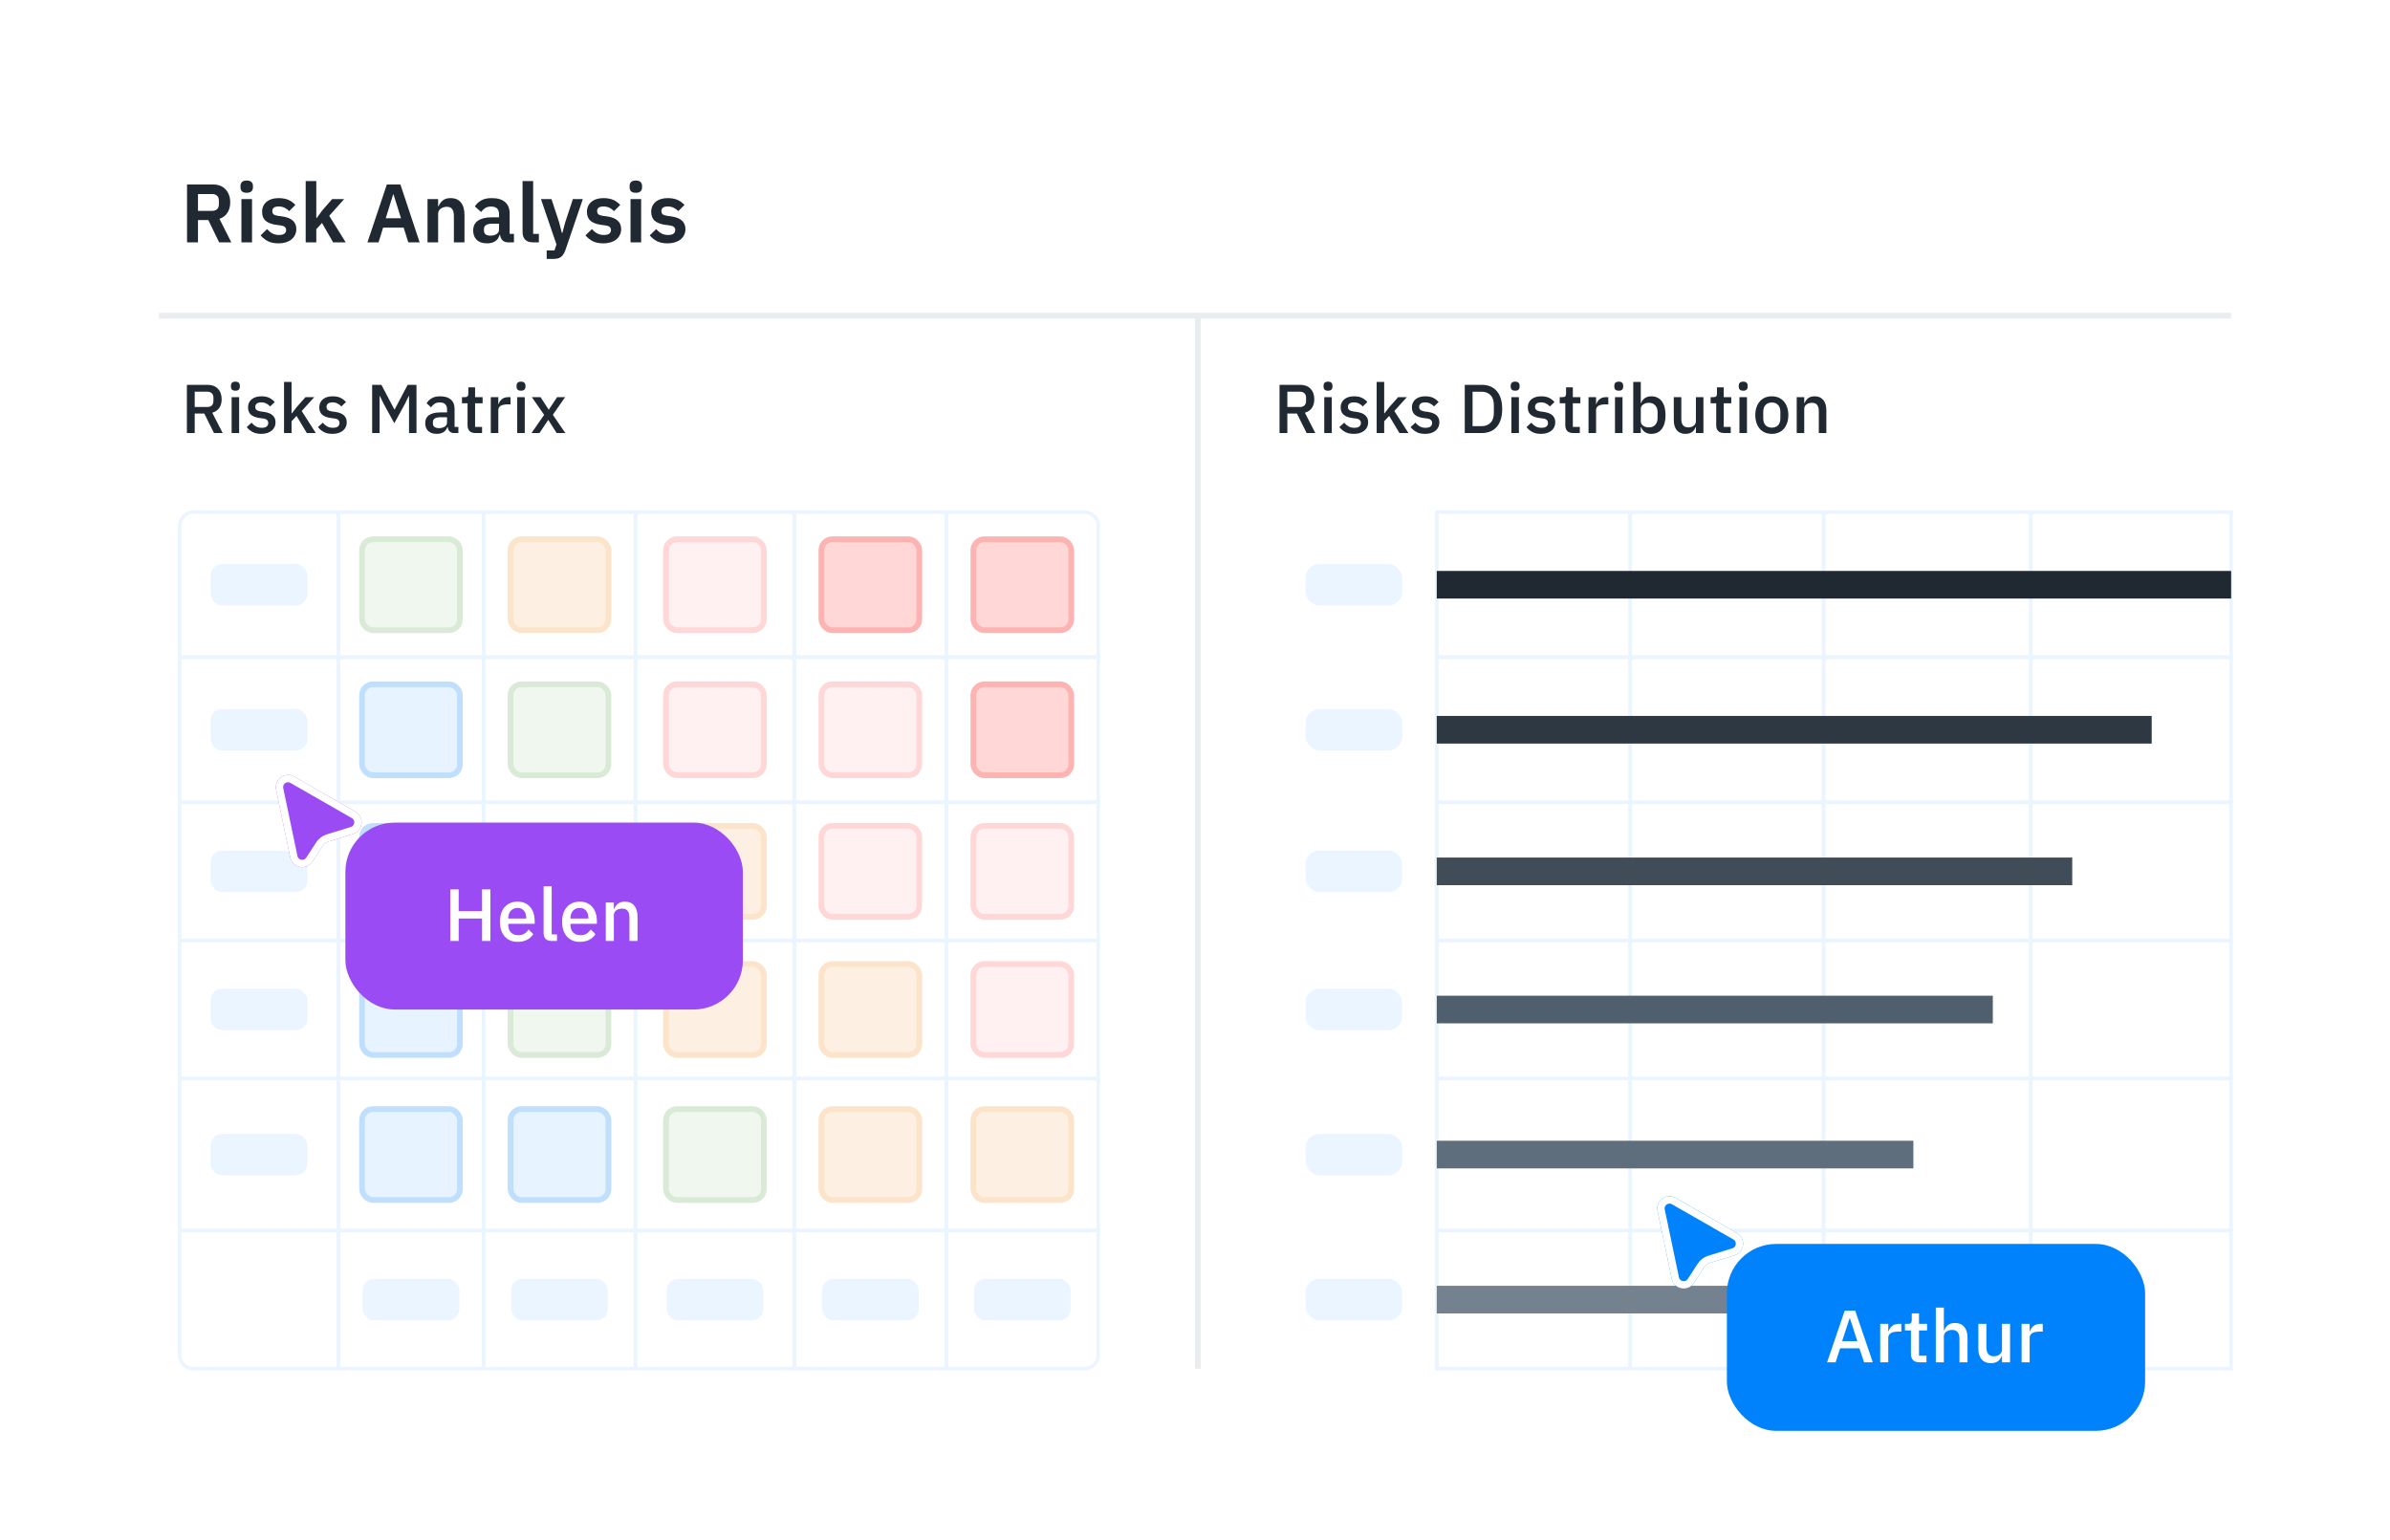 <svg width="346" height="223" viewBox="0 0 346 223" fill="none" xmlns="http://www.w3.org/2000/svg">
<g clip-path="url(#clip0_2937_176367)">
<rect x="0.5" y="0.175" width="345" height="221.964" rx="6.651" fill="white"/>
<path d="M28.662 35.089H27.078V26.713H30.858C31.242 26.713 31.586 26.773 31.89 26.893C32.194 27.013 32.45 27.189 32.658 27.421C32.874 27.645 33.038 27.917 33.15 28.237C33.27 28.557 33.33 28.913 33.33 29.305C33.33 29.881 33.198 30.377 32.934 30.793C32.678 31.209 32.29 31.505 31.77 31.681L33.486 35.089H31.722L30.162 31.861H28.662V35.089ZM30.702 30.529C31.006 30.529 31.246 30.449 31.422 30.289C31.598 30.121 31.686 29.885 31.686 29.581V29.029C31.686 28.725 31.598 28.493 31.422 28.333C31.246 28.173 31.006 28.093 30.702 28.093H28.662V30.529H30.702ZM35.718 27.913C35.398 27.913 35.166 27.841 35.023 27.697C34.886 27.553 34.819 27.369 34.819 27.145V26.905C34.819 26.681 34.886 26.497 35.023 26.353C35.166 26.209 35.398 26.137 35.718 26.137C36.031 26.137 36.258 26.209 36.403 26.353C36.547 26.497 36.618 26.681 36.618 26.905V27.145C36.618 27.369 36.547 27.553 36.403 27.697C36.258 27.841 36.031 27.913 35.718 27.913ZM34.95 28.825H36.486V35.089H34.95V28.825ZM40.319 35.233C39.719 35.233 39.215 35.133 38.807 34.933C38.399 34.725 38.039 34.441 37.727 34.081L38.663 33.169C38.895 33.433 39.147 33.641 39.419 33.793C39.699 33.945 40.019 34.021 40.379 34.021C40.747 34.021 41.011 33.957 41.171 33.829C41.339 33.701 41.423 33.525 41.423 33.301C41.423 33.117 41.363 32.973 41.243 32.869C41.131 32.757 40.935 32.681 40.655 32.641L40.031 32.557C39.351 32.469 38.831 32.277 38.471 31.981C38.119 31.677 37.943 31.237 37.943 30.661C37.943 30.357 37.999 30.085 38.111 29.845C38.223 29.597 38.383 29.389 38.591 29.221C38.799 29.045 39.047 28.913 39.335 28.825C39.631 28.729 39.959 28.681 40.319 28.681C40.623 28.681 40.891 28.705 41.123 28.753C41.363 28.793 41.579 28.857 41.771 28.945C41.963 29.025 42.139 29.129 42.299 29.257C42.459 29.377 42.615 29.513 42.767 29.665L41.867 30.565C41.683 30.373 41.463 30.213 41.207 30.085C40.951 29.957 40.671 29.893 40.367 29.893C40.031 29.893 39.787 29.953 39.635 30.073C39.491 30.193 39.419 30.349 39.419 30.541C39.419 30.749 39.479 30.909 39.599 31.021C39.727 31.125 39.939 31.201 40.235 31.249L40.871 31.333C42.223 31.525 42.899 32.141 42.899 33.181C42.899 33.485 42.835 33.765 42.707 34.021C42.587 34.269 42.415 34.485 42.191 34.669C41.967 34.845 41.695 34.985 41.375 35.089C41.063 35.185 40.711 35.233 40.319 35.233ZM44.255 26.209H45.791V31.561H45.851L46.679 30.433L48.083 28.825H49.823L47.663 31.249L50.051 35.089H48.227L46.619 32.281L45.791 33.181V35.089H44.255V26.209ZM59.109 35.089L58.437 32.953H55.461L54.801 35.089H53.193L56.001 26.713H57.969L60.753 35.089H59.109ZM56.973 28.153H56.913L55.845 31.597H58.053L56.973 28.153ZM61.892 35.089V28.825H63.428V29.869H63.488C63.616 29.533 63.816 29.253 64.088 29.029C64.368 28.797 64.752 28.681 65.24 28.681C65.888 28.681 66.384 28.893 66.728 29.317C67.072 29.741 67.244 30.345 67.244 31.129V35.089H65.708V31.285C65.708 30.837 65.628 30.501 65.468 30.277C65.308 30.053 65.044 29.941 64.676 29.941C64.516 29.941 64.36 29.965 64.208 30.013C64.064 30.053 63.932 30.117 63.812 30.205C63.7 30.285 63.608 30.389 63.536 30.517C63.464 30.637 63.428 30.781 63.428 30.949V35.089H61.892ZM73.555 35.089C73.219 35.089 72.951 34.993 72.751 34.801C72.559 34.601 72.439 34.337 72.391 34.009H72.319C72.215 34.417 72.003 34.725 71.683 34.933C71.363 35.133 70.967 35.233 70.495 35.233C69.855 35.233 69.363 35.065 69.019 34.729C68.675 34.393 68.503 33.945 68.503 33.385C68.503 32.737 68.735 32.257 69.199 31.945C69.663 31.625 70.323 31.465 71.179 31.465H72.247V31.009C72.247 30.657 72.155 30.385 71.971 30.193C71.787 30.001 71.491 29.905 71.083 29.905C70.723 29.905 70.431 29.985 70.207 30.145C69.991 30.297 69.807 30.481 69.655 30.697L68.743 29.881C68.975 29.521 69.283 29.233 69.667 29.017C70.051 28.793 70.559 28.681 71.191 28.681C72.039 28.681 72.683 28.873 73.123 29.257C73.563 29.641 73.783 30.193 73.783 30.913V33.865H74.407V35.089H73.555ZM71.011 34.117C71.355 34.117 71.647 34.041 71.887 33.889C72.127 33.737 72.247 33.513 72.247 33.217V32.389H71.263C70.463 32.389 70.063 32.645 70.063 33.157V33.361C70.063 33.617 70.143 33.809 70.303 33.937C70.471 34.057 70.707 34.117 71.011 34.117ZM77.186 35.089C76.658 35.089 76.27 34.957 76.022 34.693C75.774 34.429 75.65 34.057 75.65 33.577V26.209H77.186V33.865H78.014V35.089H77.186ZM82.935 28.825H84.375L81.855 36.205C81.775 36.429 81.683 36.621 81.579 36.781C81.483 36.949 81.367 37.085 81.231 37.189C81.095 37.293 80.931 37.369 80.739 37.417C80.547 37.465 80.323 37.489 80.067 37.489H79.143V36.265H80.271L80.559 35.389L78.315 28.825H79.839L80.931 32.137L81.339 33.721H81.411L81.843 32.137L82.935 28.825ZM87.346 35.233C86.746 35.233 86.242 35.133 85.834 34.933C85.426 34.725 85.066 34.441 84.754 34.081L85.69 33.169C85.922 33.433 86.174 33.641 86.446 33.793C86.726 33.945 87.046 34.021 87.406 34.021C87.774 34.021 88.038 33.957 88.198 33.829C88.366 33.701 88.45 33.525 88.45 33.301C88.45 33.117 88.39 32.973 88.27 32.869C88.158 32.757 87.962 32.681 87.682 32.641L87.058 32.557C86.378 32.469 85.858 32.277 85.498 31.981C85.146 31.677 84.97 31.237 84.97 30.661C84.97 30.357 85.026 30.085 85.138 29.845C85.25 29.597 85.41 29.389 85.618 29.221C85.826 29.045 86.074 28.913 86.362 28.825C86.658 28.729 86.986 28.681 87.346 28.681C87.65 28.681 87.918 28.705 88.15 28.753C88.39 28.793 88.606 28.857 88.798 28.945C88.99 29.025 89.166 29.129 89.326 29.257C89.486 29.377 89.642 29.513 89.794 29.665L88.894 30.565C88.71 30.373 88.49 30.213 88.234 30.085C87.978 29.957 87.698 29.893 87.394 29.893C87.058 29.893 86.814 29.953 86.662 30.073C86.518 30.193 86.446 30.349 86.446 30.541C86.446 30.749 86.506 30.909 86.626 31.021C86.754 31.125 86.966 31.201 87.262 31.249L87.898 31.333C89.25 31.525 89.926 32.141 89.926 33.181C89.926 33.485 89.862 33.765 89.734 34.021C89.614 34.269 89.442 34.485 89.218 34.669C88.994 34.845 88.722 34.985 88.402 35.089C88.09 35.185 87.738 35.233 87.346 35.233ZM92.05 27.913C91.731 27.913 91.499 27.841 91.355 27.697C91.219 27.553 91.15 27.369 91.15 27.145V26.905C91.15 26.681 91.219 26.497 91.355 26.353C91.499 26.209 91.731 26.137 92.05 26.137C92.362 26.137 92.591 26.209 92.734 26.353C92.879 26.497 92.951 26.681 92.951 26.905V27.145C92.951 27.369 92.879 27.553 92.734 27.697C92.591 27.841 92.362 27.913 92.05 27.913ZM91.282 28.825H92.819V35.089H91.282V28.825ZM96.651 35.233C96.051 35.233 95.547 35.133 95.139 34.933C94.731 34.725 94.371 34.441 94.059 34.081L94.995 33.169C95.227 33.433 95.479 33.641 95.751 33.793C96.031 33.945 96.351 34.021 96.711 34.021C97.079 34.021 97.343 33.957 97.503 33.829C97.671 33.701 97.755 33.525 97.755 33.301C97.755 33.117 97.695 32.973 97.575 32.869C97.463 32.757 97.267 32.681 96.987 32.641L96.363 32.557C95.683 32.469 95.163 32.277 94.803 31.981C94.451 31.677 94.275 31.237 94.275 30.661C94.275 30.357 94.331 30.085 94.443 29.845C94.555 29.597 94.715 29.389 94.923 29.221C95.131 29.045 95.379 28.913 95.667 28.825C95.963 28.729 96.291 28.681 96.651 28.681C96.955 28.681 97.223 28.705 97.455 28.753C97.695 28.793 97.911 28.857 98.103 28.945C98.295 29.025 98.471 29.129 98.631 29.257C98.791 29.377 98.947 29.513 99.099 29.665L98.199 30.565C98.015 30.373 97.795 30.213 97.539 30.085C97.283 29.957 97.003 29.893 96.699 29.893C96.363 29.893 96.119 29.953 95.967 30.073C95.823 30.193 95.751 30.349 95.751 30.541C95.751 30.749 95.811 30.909 95.931 31.021C96.059 31.125 96.271 31.201 96.567 31.249L97.203 31.333C98.555 31.525 99.231 32.141 99.231 33.181C99.231 33.485 99.167 33.765 99.039 34.021C98.919 34.269 98.747 34.485 98.523 34.669C98.299 34.845 98.027 34.985 97.707 35.089C97.395 35.185 97.043 35.233 96.651 35.233Z" fill="#202932"/>
<path d="M28.188 62.696H27.058V55.716H30.068C30.695 55.716 31.188 55.906 31.548 56.286C31.908 56.66 32.088 57.169 32.088 57.816C32.088 58.316 31.972 58.733 31.738 59.066C31.512 59.393 31.175 59.623 30.728 59.756L32.238 62.696H30.978L29.578 59.876H28.188V62.696ZM29.988 58.926C30.275 58.926 30.498 58.853 30.658 58.706C30.818 58.553 30.898 58.336 30.898 58.056V57.576C30.898 57.296 30.818 57.083 30.658 56.936C30.498 56.783 30.275 56.706 29.988 56.706H28.188V58.926H29.988ZM34.081 56.566C33.854 56.566 33.688 56.513 33.581 56.406C33.481 56.3 33.431 56.163 33.431 55.996V55.826C33.431 55.66 33.481 55.523 33.581 55.416C33.688 55.309 33.854 55.256 34.081 55.256C34.308 55.256 34.471 55.309 34.571 55.416C34.671 55.523 34.721 55.66 34.721 55.826V55.996C34.721 56.163 34.671 56.3 34.571 56.406C34.471 56.513 34.308 56.566 34.081 56.566ZM33.531 57.496H34.621V62.696H33.531V57.496ZM37.828 62.816C37.334 62.816 36.921 62.73 36.587 62.556C36.254 62.383 35.964 62.143 35.718 61.836L36.417 61.196C36.611 61.429 36.824 61.613 37.057 61.746C37.297 61.873 37.574 61.936 37.888 61.936C38.208 61.936 38.444 61.876 38.597 61.756C38.758 61.63 38.837 61.456 38.837 61.236C38.837 61.069 38.781 60.929 38.667 60.816C38.561 60.696 38.371 60.62 38.097 60.586L37.617 60.526C37.084 60.459 36.664 60.306 36.358 60.066C36.057 59.819 35.907 59.456 35.907 58.976C35.907 58.723 35.954 58.499 36.047 58.306C36.141 58.106 36.271 57.94 36.438 57.806C36.611 57.666 36.814 57.559 37.047 57.486C37.288 57.413 37.551 57.376 37.837 57.376C38.304 57.376 38.684 57.45 38.977 57.596C39.278 57.743 39.544 57.946 39.778 58.206L39.108 58.846C38.974 58.686 38.797 58.55 38.578 58.436C38.364 58.316 38.117 58.256 37.837 58.256C37.538 58.256 37.314 58.316 37.167 58.436C37.028 58.556 36.958 58.713 36.958 58.906C36.958 59.106 37.021 59.256 37.148 59.356C37.274 59.456 37.477 59.529 37.758 59.576L38.237 59.636C38.811 59.723 39.227 59.893 39.487 60.146C39.754 60.393 39.888 60.726 39.888 61.146C39.888 61.4 39.837 61.63 39.737 61.836C39.644 62.036 39.508 62.209 39.328 62.356C39.148 62.503 38.931 62.616 38.678 62.696C38.424 62.776 38.141 62.816 37.828 62.816ZM41.119 55.296H42.209V59.836H42.259L42.979 58.906L44.229 57.496H45.499L43.679 59.506L45.719 62.696H44.419L42.929 60.216L42.209 60.996V62.696H41.119V55.296ZM48.14 62.816C47.647 62.816 47.233 62.73 46.9 62.556C46.567 62.383 46.277 62.143 46.03 61.836L46.73 61.196C46.923 61.429 47.137 61.613 47.37 61.746C47.61 61.873 47.887 61.936 48.2 61.936C48.52 61.936 48.757 61.876 48.91 61.756C49.07 61.63 49.15 61.456 49.15 61.236C49.15 61.069 49.093 60.929 48.98 60.816C48.873 60.696 48.683 60.62 48.41 60.586L47.93 60.526C47.397 60.459 46.977 60.306 46.67 60.066C46.37 59.819 46.22 59.456 46.22 58.976C46.22 58.723 46.267 58.499 46.36 58.306C46.453 58.106 46.583 57.94 46.75 57.806C46.923 57.666 47.127 57.559 47.36 57.486C47.6 57.413 47.863 57.376 48.15 57.376C48.617 57.376 48.997 57.45 49.29 57.596C49.59 57.743 49.857 57.946 50.09 58.206L49.42 58.846C49.287 58.686 49.11 58.55 48.89 58.436C48.677 58.316 48.43 58.256 48.15 58.256C47.85 58.256 47.627 58.316 47.48 58.436C47.34 58.556 47.27 58.713 47.27 58.906C47.27 59.106 47.333 59.256 47.46 59.356C47.587 59.456 47.79 59.529 48.07 59.576L48.55 59.636C49.123 59.723 49.54 59.893 49.8 60.146C50.067 60.393 50.2 60.726 50.2 61.146C50.2 61.4 50.15 61.63 50.05 61.836C49.957 62.036 49.82 62.209 49.64 62.356C49.46 62.503 49.243 62.616 48.99 62.696C48.737 62.776 48.453 62.816 48.14 62.816ZM59.215 57.356H59.165L58.615 58.486L57.085 61.276L55.555 58.486L55.005 57.356H54.955V62.696H53.875V55.716H55.215L57.085 59.266H57.145L59.015 55.716H60.295V62.696H59.215V57.356ZM65.749 62.696C65.463 62.696 65.243 62.616 65.089 62.456C64.936 62.289 64.843 62.08 64.809 61.826H64.759C64.659 62.153 64.476 62.4 64.209 62.566C63.943 62.733 63.619 62.816 63.239 62.816C62.699 62.816 62.282 62.676 61.989 62.396C61.703 62.116 61.559 61.739 61.559 61.266C61.559 60.746 61.746 60.356 62.119 60.096C62.499 59.836 63.053 59.706 63.779 59.706H64.719V59.266C64.719 58.946 64.632 58.7 64.459 58.526C64.286 58.353 64.016 58.266 63.649 58.266C63.343 58.266 63.093 58.333 62.899 58.466C62.706 58.599 62.542 58.77 62.409 58.976L61.759 58.386C61.932 58.093 62.176 57.853 62.489 57.666C62.803 57.473 63.212 57.376 63.719 57.376C64.392 57.376 64.909 57.533 65.269 57.846C65.629 58.16 65.809 58.609 65.809 59.196V61.806H66.359V62.696H65.749ZM63.549 61.986C63.889 61.986 64.169 61.913 64.389 61.766C64.609 61.613 64.719 61.41 64.719 61.156V60.406H63.799C63.046 60.406 62.669 60.639 62.669 61.106V61.286C62.669 61.52 62.746 61.696 62.899 61.816C63.059 61.929 63.276 61.986 63.549 61.986ZM68.838 62.696C68.458 62.696 68.171 62.599 67.978 62.406C67.785 62.206 67.688 61.926 67.688 61.566V58.386H66.878V57.496H67.318C67.498 57.496 67.621 57.456 67.688 57.376C67.761 57.296 67.798 57.166 67.798 56.986V56.076H68.778V57.496H69.868V58.386H68.778V61.806H69.788V62.696H68.838ZM71.05 62.696V57.496H72.141V58.496H72.191C72.264 58.23 72.417 57.996 72.65 57.796C72.884 57.596 73.207 57.496 73.621 57.496H73.91V58.546H73.481C73.047 58.546 72.714 58.616 72.481 58.756C72.254 58.896 72.141 59.103 72.141 59.376V62.696H71.05ZM75.429 56.566C75.202 56.566 75.035 56.513 74.929 56.406C74.829 56.3 74.779 56.163 74.779 55.996V55.826C74.779 55.66 74.829 55.523 74.929 55.416C75.035 55.309 75.202 55.256 75.429 55.256C75.655 55.256 75.819 55.309 75.919 55.416C76.019 55.523 76.069 55.66 76.069 55.826V55.996C76.069 56.163 76.019 56.3 75.919 56.406C75.819 56.513 75.655 56.566 75.429 56.566ZM74.879 57.496H75.969V62.696H74.879V57.496ZM76.945 62.696L78.775 60.066L76.995 57.496H78.255L79.425 59.306H79.455L80.655 57.496H81.815L80.035 60.056L81.845 62.696H80.585L79.385 60.806H79.355L78.105 62.696H76.945Z" fill="#202932"/>
<path d="M186.368 62.696H185.238V55.716H188.248C188.875 55.716 189.368 55.906 189.728 56.286C190.088 56.66 190.268 57.169 190.268 57.816C190.268 58.316 190.151 58.733 189.918 59.066C189.691 59.393 189.355 59.623 188.908 59.756L190.418 62.696H189.158L187.758 59.876H186.368V62.696ZM188.168 58.926C188.455 58.926 188.678 58.853 188.838 58.706C188.998 58.553 189.078 58.336 189.078 58.056V57.576C189.078 57.296 188.998 57.083 188.838 56.936C188.678 56.783 188.455 56.706 188.168 56.706H186.368V58.926H188.168ZM192.261 56.566C192.034 56.566 191.867 56.513 191.761 56.406C191.661 56.3 191.611 56.163 191.611 55.996V55.826C191.611 55.66 191.661 55.523 191.761 55.416C191.867 55.309 192.034 55.256 192.261 55.256C192.487 55.256 192.651 55.309 192.751 55.416C192.851 55.523 192.901 55.66 192.901 55.826V55.996C192.901 56.163 192.851 56.3 192.751 56.406C192.651 56.513 192.487 56.566 192.261 56.566ZM191.711 57.496H192.801V62.696H191.711V57.496ZM196.007 62.816C195.514 62.816 195.1 62.73 194.767 62.556C194.434 62.383 194.144 62.143 193.897 61.836L194.597 61.196C194.79 61.429 195.004 61.613 195.237 61.746C195.477 61.873 195.754 61.936 196.067 61.936C196.387 61.936 196.624 61.876 196.777 61.756C196.937 61.63 197.017 61.456 197.017 61.236C197.017 61.069 196.96 60.929 196.847 60.816C196.74 60.696 196.55 60.62 196.277 60.586L195.797 60.526C195.264 60.459 194.844 60.306 194.537 60.066C194.237 59.819 194.087 59.456 194.087 58.976C194.087 58.723 194.134 58.499 194.227 58.306C194.32 58.106 194.45 57.94 194.617 57.806C194.79 57.666 194.994 57.559 195.227 57.486C195.467 57.413 195.73 57.376 196.017 57.376C196.484 57.376 196.864 57.45 197.157 57.596C197.457 57.743 197.724 57.946 197.957 58.206L197.287 58.846C197.154 58.686 196.977 58.55 196.757 58.436C196.544 58.316 196.297 58.256 196.017 58.256C195.717 58.256 195.494 58.316 195.347 58.436C195.207 58.556 195.137 58.713 195.137 58.906C195.137 59.106 195.2 59.256 195.327 59.356C195.454 59.456 195.657 59.529 195.937 59.576L196.417 59.636C196.99 59.723 197.407 59.893 197.667 60.146C197.934 60.393 198.067 60.726 198.067 61.146C198.067 61.4 198.017 61.63 197.917 61.836C197.824 62.036 197.687 62.209 197.507 62.356C197.327 62.503 197.11 62.616 196.857 62.696C196.604 62.776 196.32 62.816 196.007 62.816ZM199.299 55.296H200.389V59.836H200.439L201.159 58.906L202.409 57.496H203.679L201.859 59.506L203.899 62.696H202.599L201.109 60.216L200.389 60.996V62.696H199.299V55.296ZM206.32 62.816C205.826 62.816 205.413 62.73 205.08 62.556C204.746 62.383 204.456 62.143 204.21 61.836L204.91 61.196C205.103 61.429 205.316 61.613 205.55 61.746C205.79 61.873 206.066 61.936 206.38 61.936C206.7 61.936 206.936 61.876 207.09 61.756C207.25 61.63 207.33 61.456 207.33 61.236C207.33 61.069 207.273 60.929 207.16 60.816C207.053 60.696 206.863 60.62 206.59 60.586L206.11 60.526C205.576 60.459 205.156 60.306 204.85 60.066C204.55 59.819 204.4 59.456 204.4 58.976C204.4 58.723 204.446 58.499 204.54 58.306C204.633 58.106 204.763 57.94 204.93 57.806C205.103 57.666 205.306 57.559 205.54 57.486C205.78 57.413 206.043 57.376 206.33 57.376C206.796 57.376 207.176 57.45 207.47 57.596C207.77 57.743 208.036 57.946 208.27 58.206L207.6 58.846C207.466 58.686 207.29 58.55 207.07 58.436C206.856 58.316 206.61 58.256 206.33 58.256C206.03 58.256 205.806 58.316 205.66 58.436C205.52 58.556 205.45 58.713 205.45 58.906C205.45 59.106 205.513 59.256 205.64 59.356C205.766 59.456 205.97 59.529 206.25 59.576L206.73 59.636C207.303 59.723 207.72 59.893 207.98 60.146C208.246 60.393 208.38 60.726 208.38 61.146C208.38 61.4 208.33 61.63 208.23 61.836C208.136 62.036 208 62.209 207.82 62.356C207.64 62.503 207.423 62.616 207.17 62.696C206.916 62.776 206.633 62.816 206.32 62.816ZM212.054 55.716H214.524C214.971 55.716 215.374 55.789 215.734 55.936C216.101 56.083 216.411 56.303 216.664 56.596C216.924 56.883 217.124 57.246 217.264 57.686C217.404 58.12 217.474 58.626 217.474 59.206C217.474 59.786 217.404 60.296 217.264 60.736C217.124 61.169 216.924 61.533 216.664 61.826C216.411 62.113 216.101 62.33 215.734 62.476C215.374 62.623 214.971 62.696 214.524 62.696H212.054V55.716ZM214.524 61.696C215.044 61.696 215.464 61.533 215.784 61.206C216.104 60.88 216.264 60.4 216.264 59.766V58.646C216.264 58.013 216.104 57.533 215.784 57.206C215.464 56.88 215.044 56.716 214.524 56.716H213.184V61.696H214.524ZM219.351 56.566C219.124 56.566 218.957 56.513 218.851 56.406C218.751 56.3 218.701 56.163 218.701 55.996V55.826C218.701 55.66 218.751 55.523 218.851 55.416C218.957 55.309 219.124 55.256 219.351 55.256C219.577 55.256 219.741 55.309 219.841 55.416C219.941 55.523 219.991 55.66 219.991 55.826V55.996C219.991 56.163 219.941 56.3 219.841 56.406C219.741 56.513 219.577 56.566 219.351 56.566ZM218.801 57.496H219.891V62.696H218.801V57.496ZM223.097 62.816C222.604 62.816 222.19 62.73 221.857 62.556C221.524 62.383 221.234 62.143 220.987 61.836L221.687 61.196C221.88 61.429 222.094 61.613 222.327 61.746C222.567 61.873 222.844 61.936 223.157 61.936C223.477 61.936 223.714 61.876 223.867 61.756C224.027 61.63 224.107 61.456 224.107 61.236C224.107 61.069 224.05 60.929 223.937 60.816C223.83 60.696 223.64 60.62 223.367 60.586L222.887 60.526C222.354 60.459 221.934 60.306 221.627 60.066C221.327 59.819 221.177 59.456 221.177 58.976C221.177 58.723 221.224 58.499 221.317 58.306C221.41 58.106 221.54 57.94 221.707 57.806C221.88 57.666 222.084 57.559 222.317 57.486C222.557 57.413 222.82 57.376 223.107 57.376C223.574 57.376 223.954 57.45 224.247 57.596C224.547 57.743 224.814 57.946 225.047 58.206L224.377 58.846C224.244 58.686 224.067 58.55 223.847 58.436C223.634 58.316 223.387 58.256 223.107 58.256C222.807 58.256 222.584 58.316 222.437 58.436C222.297 58.556 222.227 58.713 222.227 58.906C222.227 59.106 222.29 59.256 222.417 59.356C222.544 59.456 222.747 59.529 223.027 59.576L223.507 59.636C224.08 59.723 224.497 59.893 224.757 60.146C225.024 60.393 225.157 60.726 225.157 61.146C225.157 61.4 225.107 61.63 225.007 61.836C224.914 62.036 224.777 62.209 224.597 62.356C224.417 62.503 224.2 62.616 223.947 62.696C223.694 62.776 223.41 62.816 223.097 62.816ZM227.76 62.696C227.38 62.696 227.093 62.599 226.9 62.406C226.707 62.206 226.61 61.926 226.61 61.566V58.386H225.8V57.496H226.24C226.42 57.496 226.543 57.456 226.61 57.376C226.683 57.296 226.72 57.166 226.72 56.986V56.076H227.7V57.496H228.79V58.386H227.7V61.806H228.71V62.696H227.76ZM229.972 62.696V57.496H231.062V58.496H231.112C231.186 58.23 231.339 57.996 231.572 57.796C231.806 57.596 232.129 57.496 232.542 57.496H232.832V58.546H232.402C231.969 58.546 231.636 58.616 231.402 58.756C231.176 58.896 231.062 59.103 231.062 59.376V62.696H229.972ZM234.351 56.566C234.124 56.566 233.957 56.513 233.851 56.406C233.751 56.3 233.701 56.163 233.701 55.996V55.826C233.701 55.66 233.751 55.523 233.851 55.416C233.957 55.309 234.124 55.256 234.351 55.256C234.577 55.256 234.741 55.309 234.841 55.416C234.941 55.523 234.991 55.66 234.991 55.826V55.996C234.991 56.163 234.941 56.3 234.841 56.406C234.741 56.513 234.577 56.566 234.351 56.566ZM233.801 57.496H234.891V62.696H233.801V57.496ZM236.447 55.296H237.537V58.356H237.587C237.7 58.043 237.884 57.803 238.137 57.636C238.397 57.463 238.7 57.376 239.047 57.376C239.707 57.376 240.217 57.616 240.577 58.096C240.937 58.569 241.117 59.236 241.117 60.096C241.117 60.956 240.937 61.626 240.577 62.106C240.217 62.58 239.707 62.816 239.047 62.816C238.7 62.816 238.397 62.73 238.137 62.556C237.884 62.383 237.7 62.143 237.587 61.836H237.537V62.696H236.447V55.296ZM238.717 61.876C239.097 61.876 239.4 61.756 239.627 61.516C239.854 61.27 239.967 60.946 239.967 60.546V59.646C239.967 59.246 239.854 58.926 239.627 58.686C239.4 58.44 239.097 58.316 238.717 58.316C238.384 58.316 238.104 58.4 237.877 58.566C237.65 58.726 237.537 58.94 237.537 59.206V60.986C237.537 61.253 237.65 61.469 237.877 61.636C238.104 61.796 238.384 61.876 238.717 61.876ZM245.515 61.836H245.475C245.428 61.963 245.365 62.086 245.285 62.206C245.212 62.326 245.115 62.433 244.995 62.526C244.882 62.613 244.742 62.683 244.575 62.736C244.415 62.789 244.228 62.816 244.015 62.816C243.475 62.816 243.055 62.643 242.755 62.296C242.462 61.95 242.315 61.453 242.315 60.806V57.496H243.405V60.666C243.405 61.473 243.738 61.876 244.405 61.876C244.545 61.876 244.682 61.859 244.815 61.826C244.948 61.786 245.065 61.73 245.165 61.656C245.272 61.583 245.355 61.489 245.415 61.376C245.482 61.263 245.515 61.13 245.515 60.976V57.496H246.605V62.696H245.515V61.836ZM249.606 62.696C249.226 62.696 248.939 62.599 248.746 62.406C248.552 62.206 248.456 61.926 248.456 61.566V58.386H247.646V57.496H248.086C248.266 57.496 248.389 57.456 248.456 57.376C248.529 57.296 248.566 57.166 248.566 56.986V56.076H249.546V57.496H250.636V58.386H249.546V61.806H250.556V62.696H249.606ZM252.368 56.566C252.141 56.566 251.975 56.513 251.868 56.406C251.768 56.3 251.718 56.163 251.718 55.996V55.826C251.718 55.66 251.768 55.523 251.868 55.416C251.975 55.309 252.141 55.256 252.368 55.256C252.595 55.256 252.758 55.309 252.858 55.416C252.958 55.523 253.008 55.66 253.008 55.826V55.996C253.008 56.163 252.958 56.3 252.858 56.406C252.758 56.513 252.595 56.566 252.368 56.566ZM251.818 57.496H252.908V62.696H251.818V57.496ZM256.505 62.816C256.145 62.816 255.815 62.753 255.515 62.626C255.221 62.499 254.971 62.319 254.765 62.086C254.558 61.846 254.398 61.559 254.285 61.226C254.171 60.886 254.115 60.51 254.115 60.096C254.115 59.683 254.171 59.309 254.285 58.976C254.398 58.636 254.558 58.349 254.765 58.116C254.971 57.876 255.221 57.693 255.515 57.566C255.815 57.44 256.145 57.376 256.505 57.376C256.865 57.376 257.191 57.44 257.485 57.566C257.785 57.693 258.038 57.876 258.245 58.116C258.451 58.349 258.611 58.636 258.725 58.976C258.838 59.309 258.895 59.683 258.895 60.096C258.895 60.51 258.838 60.886 258.725 61.226C258.611 61.559 258.451 61.846 258.245 62.086C258.038 62.319 257.785 62.499 257.485 62.626C257.191 62.753 256.865 62.816 256.505 62.816ZM256.505 61.916C256.878 61.916 257.178 61.803 257.405 61.576C257.631 61.343 257.745 60.996 257.745 60.536V59.656C257.745 59.196 257.631 58.853 257.405 58.626C257.178 58.393 256.878 58.276 256.505 58.276C256.131 58.276 255.831 58.393 255.605 58.626C255.378 58.853 255.265 59.196 255.265 59.656V60.536C255.265 60.996 255.378 61.343 255.605 61.576C255.831 61.803 256.131 61.916 256.505 61.916ZM260.109 62.696V57.496H261.199V58.356H261.249C261.362 58.076 261.532 57.843 261.759 57.656C261.992 57.469 262.309 57.376 262.709 57.376C263.242 57.376 263.656 57.553 263.949 57.906C264.249 58.253 264.399 58.749 264.399 59.396V62.696H263.309V59.536C263.309 58.723 262.982 58.316 262.329 58.316C262.189 58.316 262.049 58.336 261.909 58.376C261.776 58.41 261.656 58.463 261.549 58.536C261.442 58.609 261.356 58.703 261.289 58.816C261.229 58.929 261.199 59.063 261.199 59.216V62.696H260.109Z" fill="#202932"/>
<path d="M323 45.696L23 45.696" stroke="#EAEDF0" stroke-width="0.831"/>
<path d="M26 76.157C26 75.052 26.895 74.157 28 74.157H49V95.157H26V76.157Z" stroke="#EBF5FF" stroke-width="0.5"/>
<rect x="30.5" y="81.657" width="14" height="6" rx="1.65" fill="#EBF5FF"/>
<path d="M184 74.157H208H184ZM208 95.157H184H208ZM184 95.157V74.157V95.157ZM208.25 74.157V95.157H207.75V74.157H208.25Z" fill="#EBF5FF"/>
<rect x="189" y="81.657" width="14" height="6" rx="2" fill="#EBF5FF"/>
<rect x="49" y="74.157" width="21" height="21" stroke="#EBF5FF" stroke-width="0.5"/>
<rect x="52.415" y="78.072" width="14.169" height="13.169" rx="1.585" fill="#F0F7EF" stroke="#D9EAD6" stroke-width="0.83"/>
<rect x="208" y="74.157" width="28" height="21" stroke="#EBF5FF" stroke-width="0.5"/>
<rect x="70" y="74.157" width="22" height="21" stroke="#EBF5FF" stroke-width="0.5"/>
<rect x="73.915" y="78.072" width="14.169" height="13.169" rx="1.585" fill="#FDF0E2" stroke="#FCE4CA" stroke-width="0.83"/>
<rect x="236" y="74.157" width="28" height="21" stroke="#EBF5FF" stroke-width="0.5"/>
<rect x="92" y="74.157" width="23" height="21" stroke="#EBF5FF" stroke-width="0.5"/>
<rect x="96.415" y="78.072" width="14.169" height="13.169" rx="1.585" fill="#FFF1F1" stroke="#FFD7D7" stroke-width="0.83"/>
<rect x="264" y="74.157" width="30" height="21" stroke="#EBF5FF" stroke-width="0.5"/>
<rect x="115" y="74.157" width="22" height="21" stroke="#EBF5FF" stroke-width="0.5"/>
<rect x="118.915" y="78.072" width="14.169" height="13.169" rx="1.585" fill="#FFD7D7" stroke="#FEB3B3" stroke-width="0.83"/>
<rect x="294" y="74.157" width="29" height="21" stroke="#EBF5FF" stroke-width="0.5"/>
<path d="M137 74.157H157C158.105 74.157 159 75.052 159 76.157V95.157H137V74.157Z" stroke="#EBF5FF" stroke-width="0.5"/>
<rect x="140.915" y="78.072" width="14.169" height="13.169" rx="1.585" fill="#FFD7D7" stroke="#FEB3B3" stroke-width="0.83"/>
<rect x="26" y="95.157" width="23" height="21" stroke="#EBF5FF" stroke-width="0.5"/>
<rect x="30.5" y="102.657" width="14" height="6" rx="1.65" fill="#EBF5FF"/>
<path d="M207.75 95.157V116.157H208.25V95.157H207.75Z" fill="#EBF5FF"/>
<rect x="189" y="102.657" width="14" height="6" rx="2" fill="#EBF5FF"/>
<rect x="49" y="95.157" width="21" height="21" stroke="#EBF5FF" stroke-width="0.5"/>
<rect x="52.415" y="99.072" width="14.169" height="13.169" rx="1.585" fill="#E7F3FE" stroke="#BFDFFD" stroke-width="0.83"/>
<rect x="208" y="95.157" width="28" height="21" stroke="#EBF5FF" stroke-width="0.5"/>
<rect x="70" y="95.157" width="22" height="21" stroke="#EBF5FF" stroke-width="0.5"/>
<rect x="73.915" y="99.072" width="14.169" height="13.169" rx="1.585" fill="#F0F7EF" stroke="#D9EAD6" stroke-width="0.83"/>
<rect x="236" y="95.157" width="28" height="21" stroke="#EBF5FF" stroke-width="0.5"/>
<rect x="92" y="95.157" width="23" height="21" stroke="#EBF5FF" stroke-width="0.5"/>
<rect x="96.415" y="99.072" width="14.169" height="13.169" rx="1.585" fill="#FFF1F1" stroke="#FFD7D7" stroke-width="0.83"/>
<rect x="264" y="95.157" width="30" height="21" stroke="#EBF5FF" stroke-width="0.5"/>
<rect x="115" y="95.157" width="22" height="21" stroke="#EBF5FF" stroke-width="0.5"/>
<rect x="118.915" y="99.072" width="14.169" height="13.169" rx="1.585" fill="#FFF1F1" stroke="#FFD7D7" stroke-width="0.83"/>
<rect x="294" y="95.157" width="29" height="21" stroke="#EBF5FF" stroke-width="0.5"/>
<rect x="137" y="95.157" width="22" height="21" stroke="#EBF5FF" stroke-width="0.5"/>
<rect x="140.915" y="99.072" width="14.169" height="13.169" rx="1.585" fill="#FFD7D7" stroke="#FEB3B3" stroke-width="0.83"/>
<rect x="26" y="116.157" width="23" height="20" stroke="#EBF5FF" stroke-width="0.5"/>
<rect x="30.5" y="123.157" width="14" height="6" rx="1.65" fill="#EBF5FF"/>
<path d="M207.75 116.157V136.157H208.25V116.157H207.75Z" fill="#EBF5FF"/>
<rect x="189" y="123.157" width="14" height="6" rx="2" fill="#EBF5FF"/>
<rect x="49" y="116.157" width="21" height="20" stroke="#EBF5FF" stroke-width="0.5"/>
<rect x="52.415" y="119.572" width="14.169" height="13.169" rx="1.585" fill="#E7F3FE" stroke="#BFDFFD" stroke-width="0.83"/>
<rect x="208" y="116.157" width="28" height="20" stroke="#EBF5FF" stroke-width="0.5"/>
<rect x="70" y="116.157" width="22" height="20" stroke="#EBF5FF" stroke-width="0.5"/>
<rect x="73.915" y="119.572" width="14.169" height="13.169" rx="1.585" fill="#F0F7EF" stroke="#D9EAD6" stroke-width="0.83"/>
<rect x="236" y="116.157" width="28" height="20" stroke="#EBF5FF" stroke-width="0.5"/>
<rect x="92" y="116.157" width="23" height="20" stroke="#EBF5FF" stroke-width="0.5"/>
<rect x="96.415" y="119.572" width="14.169" height="13.169" rx="1.585" fill="#FDF0E2" stroke="#FCE4CA" stroke-width="0.83"/>
<rect x="264" y="116.157" width="30" height="20" stroke="#EBF5FF" stroke-width="0.5"/>
<rect x="115" y="116.157" width="22" height="20" stroke="#EBF5FF" stroke-width="0.5"/>
<rect x="118.915" y="119.572" width="14.169" height="13.169" rx="1.585" fill="#FFF1F1" stroke="#FFD7D7" stroke-width="0.83"/>
<rect x="294" y="116.157" width="29" height="20" stroke="#EBF5FF" stroke-width="0.5"/>
<rect x="137" y="116.157" width="22" height="20" stroke="#EBF5FF" stroke-width="0.5"/>
<rect x="140.915" y="119.572" width="14.169" height="13.169" rx="1.585" fill="#FFF1F1" stroke="#FFD7D7" stroke-width="0.83"/>
<rect x="26" y="136.157" width="23" height="20" stroke="#EBF5FF" stroke-width="0.5"/>
<rect x="30.5" y="143.157" width="14" height="6" rx="1.65" fill="#EBF5FF"/>
<path d="M207.75 136.157V156.157H208.25V136.157H207.75Z" fill="#EBF5FF"/>
<rect x="189" y="143.157" width="14" height="6" rx="2" fill="#EBF5FF"/>
<rect x="49" y="136.157" width="21" height="20" stroke="#EBF5FF" stroke-width="0.5"/>
<rect x="52.415" y="139.572" width="14.169" height="13.169" rx="1.585" fill="#E7F3FE" stroke="#BFDFFD" stroke-width="0.83"/>
<rect x="208" y="136.157" width="28" height="20" stroke="#EBF5FF" stroke-width="0.5"/>
<rect x="70" y="136.157" width="22" height="20" stroke="#EBF5FF" stroke-width="0.5"/>
<rect x="73.915" y="139.572" width="14.169" height="13.169" rx="1.585" fill="#F0F7EF" stroke="#D9EAD6" stroke-width="0.83"/>
<rect x="236" y="136.157" width="28" height="20" stroke="#EBF5FF" stroke-width="0.5"/>
<rect x="92" y="136.157" width="23" height="20" stroke="#EBF5FF" stroke-width="0.5"/>
<rect x="96.415" y="139.572" width="14.169" height="13.169" rx="1.585" fill="#FDF0E2" stroke="#FCE4CA" stroke-width="0.83"/>
<rect x="264" y="136.157" width="30" height="20" stroke="#EBF5FF" stroke-width="0.5"/>
<rect x="115" y="136.157" width="22" height="20" stroke="#EBF5FF" stroke-width="0.5"/>
<rect x="118.915" y="139.572" width="14.169" height="13.169" rx="1.585" fill="#FDF0E2" stroke="#FCE4CA" stroke-width="0.83"/>
<rect x="294" y="136.157" width="29" height="20" stroke="#EBF5FF" stroke-width="0.5"/>
<rect x="137" y="136.157" width="22" height="20" stroke="#EBF5FF" stroke-width="0.5"/>
<rect x="140.915" y="139.572" width="14.169" height="13.169" rx="1.585" fill="#FFF1F1" stroke="#FFD7D7" stroke-width="0.83"/>
<rect x="26" y="156.157" width="23" height="22" stroke="#EBF5FF" stroke-width="0.5"/>
<rect x="30.5" y="164.157" width="14" height="6" rx="1.65" fill="#EBF5FF"/>
<path d="M207.75 156.157V178.157H208.25V156.157H207.75Z" fill="#EBF5FF"/>
<rect x="189" y="164.157" width="14" height="6" rx="2" fill="#EBF5FF"/>
<rect x="49" y="156.157" width="21" height="22" stroke="#EBF5FF" stroke-width="0.5"/>
<rect x="52.415" y="160.572" width="14.169" height="13.169" rx="1.585" fill="#E7F3FE" stroke="#BFDFFD" stroke-width="0.83"/>
<rect x="208" y="156.157" width="28" height="22" stroke="#EBF5FF" stroke-width="0.5"/>
<rect x="70" y="156.157" width="22" height="22" stroke="#EBF5FF" stroke-width="0.5"/>
<rect x="73.915" y="160.572" width="14.169" height="13.169" rx="1.585" fill="#E7F3FE" stroke="#BFDFFD" stroke-width="0.83"/>
<rect x="236" y="156.157" width="28" height="22" stroke="#EBF5FF" stroke-width="0.5"/>
<rect x="92" y="156.157" width="23" height="22" stroke="#EBF5FF" stroke-width="0.5"/>
<rect x="96.415" y="160.572" width="14.169" height="13.169" rx="1.585" fill="#F0F7EF" stroke="#D9EAD6" stroke-width="0.83"/>
<rect x="264" y="156.157" width="30" height="22" stroke="#EBF5FF" stroke-width="0.5"/>
<rect x="115" y="156.157" width="22" height="22" stroke="#EBF5FF" stroke-width="0.5"/>
<rect x="118.915" y="160.572" width="14.169" height="13.169" rx="1.585" fill="#FDF0E2" stroke="#FCE4CA" stroke-width="0.83"/>
<rect x="294" y="156.157" width="29" height="22" stroke="#EBF5FF" stroke-width="0.5"/>
<rect x="137" y="156.157" width="22" height="22" stroke="#EBF5FF" stroke-width="0.5"/>
<rect x="140.915" y="160.572" width="14.169" height="13.169" rx="1.585" fill="#FDF0E2" stroke="#FCE4CA" stroke-width="0.83"/>
<path d="M26 178.157H49V198.157H28C26.895 198.157 26 197.262 26 196.157V178.157Z" stroke="#EBF5FF" stroke-width="0.5"/>
<path d="M184 178.157H208H184ZM208 198.157H184H208ZM184 198.157V178.157V198.157ZM208.25 178.157V198.157H207.75V178.157H208.25Z" fill="#EBF5FF"/>
<rect x="189" y="185.157" width="14" height="6" rx="2" fill="#EBF5FF"/>
<rect x="49" y="178.157" width="21" height="20" stroke="#EBF5FF" stroke-width="0.5"/>
<rect x="52.5" y="185.157" width="14" height="6" rx="1.65" fill="#EBF5FF"/>
<rect x="208" y="178.157" width="28" height="20" stroke="#EBF5FF" stroke-width="0.5"/>
<rect x="70" y="178.157" width="22" height="20" stroke="#EBF5FF" stroke-width="0.5"/>
<rect x="74" y="185.157" width="14" height="6" rx="1.65" fill="#EBF5FF"/>
<rect x="236" y="178.157" width="28" height="20" stroke="#EBF5FF" stroke-width="0.5"/>
<rect x="92" y="178.157" width="23" height="20" stroke="#EBF5FF" stroke-width="0.5"/>
<rect x="96.5" y="185.157" width="14" height="6" rx="1.65" fill="#EBF5FF"/>
<rect x="264" y="178.157" width="30" height="20" stroke="#EBF5FF" stroke-width="0.5"/>
<rect x="115" y="178.157" width="22" height="20" stroke="#EBF5FF" stroke-width="0.5"/>
<rect x="119" y="185.157" width="14" height="6" rx="1.65" fill="#EBF5FF"/>
<rect x="294" y="178.157" width="29" height="20" stroke="#EBF5FF" stroke-width="0.5"/>
<path d="M137 178.157H159V196.157C159 197.262 158.105 198.157 157 198.157H137V178.157Z" stroke="#EBF5FF" stroke-width="0.5"/>
<rect x="141" y="185.157" width="14" height="6" rx="1.65" fill="#EBF5FF"/>
<line x1="173.416" y1="45.696" x2="173.416" y2="198.157" stroke="#EAEDF0" stroke-width="0.831"/>
<rect x="50" y="119.099" width="57.548" height="27.058" rx="7.137" fill="#9A4BF3"/>
<path d="M69.787 132.981H66.404V136.235H65.194V128.763H66.404V131.91H69.787V128.763H70.996V136.235H69.787V132.981ZM74.935 136.364C74.535 136.364 74.178 136.296 73.864 136.16C73.55 136.025 73.282 135.832 73.061 135.582C72.84 135.325 72.669 135.019 72.547 134.662C72.433 134.298 72.376 133.894 72.376 133.452C72.376 133.01 72.433 132.61 72.547 132.253C72.669 131.889 72.84 131.582 73.061 131.332C73.282 131.075 73.55 130.879 73.864 130.744C74.178 130.608 74.535 130.54 74.935 130.54C75.341 130.54 75.698 130.612 76.005 130.754C76.319 130.897 76.58 131.097 76.787 131.354C76.994 131.604 77.147 131.896 77.247 132.232C77.354 132.567 77.407 132.927 77.407 133.313V133.752H73.586V133.934C73.586 134.362 73.711 134.715 73.96 134.994C74.217 135.265 74.581 135.4 75.052 135.4C75.395 135.4 75.684 135.325 75.919 135.176C76.155 135.026 76.355 134.822 76.519 134.565L77.204 135.24C76.997 135.582 76.697 135.857 76.305 136.064C75.912 136.264 75.456 136.364 74.935 136.364ZM74.935 131.45C74.735 131.45 74.549 131.486 74.378 131.557C74.214 131.629 74.071 131.728 73.95 131.857C73.835 131.985 73.746 132.139 73.682 132.317C73.618 132.496 73.586 132.692 73.586 132.906V132.981H76.176V132.874C76.176 132.446 76.066 132.103 75.844 131.846C75.623 131.582 75.32 131.45 74.935 131.45ZM79.888 136.235C79.488 136.235 79.188 136.135 78.988 135.936C78.796 135.729 78.699 135.443 78.699 135.079V128.313H79.866V135.283H80.637V136.235H79.888ZM83.936 136.364C83.536 136.364 83.179 136.296 82.865 136.16C82.551 136.025 82.284 135.832 82.062 135.582C81.841 135.325 81.67 135.019 81.549 134.662C81.434 134.298 81.377 133.894 81.377 133.452C81.377 133.01 81.434 132.61 81.549 132.253C81.67 131.889 81.841 131.582 82.062 131.332C82.284 131.075 82.551 130.879 82.865 130.744C83.179 130.608 83.536 130.54 83.936 130.54C84.343 130.54 84.7 130.612 85.006 130.754C85.32 130.897 85.581 131.097 85.788 131.354C85.995 131.604 86.148 131.896 86.248 132.232C86.355 132.567 86.409 132.927 86.409 133.313V133.752H82.587V133.934C82.587 134.362 82.712 134.715 82.962 134.994C83.219 135.265 83.583 135.4 84.054 135.4C84.396 135.4 84.685 135.325 84.921 135.176C85.156 135.026 85.356 134.822 85.52 134.565L86.205 135.24C85.999 135.582 85.699 135.857 85.306 136.064C84.914 136.264 84.457 136.364 83.936 136.364ZM83.936 131.45C83.736 131.45 83.55 131.486 83.379 131.557C83.215 131.629 83.072 131.728 82.951 131.857C82.837 131.985 82.748 132.139 82.683 132.317C82.619 132.496 82.587 132.692 82.587 132.906V132.981H85.178V132.874C85.178 132.446 85.067 132.103 84.846 131.846C84.625 131.582 84.321 131.45 83.936 131.45ZM87.701 136.235V130.669H88.868V131.589H88.921C89.042 131.29 89.224 131.04 89.467 130.84C89.717 130.64 90.056 130.54 90.484 130.54C91.055 130.54 91.498 130.729 91.811 131.108C92.133 131.479 92.293 132.01 92.293 132.703V136.235H91.126V132.853C91.126 131.982 90.777 131.546 90.077 131.546C89.927 131.546 89.778 131.568 89.628 131.611C89.485 131.646 89.356 131.703 89.242 131.782C89.128 131.86 89.035 131.96 88.964 132.082C88.9 132.203 88.868 132.346 88.868 132.51V136.235H87.701Z" fill="white"/>
<g filter="url(#filter0_d_2937_176367)">
<path d="M39.969 107.307C39.657 105.815 41.253 104.655 42.575 105.413L51.461 110.506C52.801 111.274 52.579 113.271 51.102 113.726L47.621 114.796C47.225 114.918 46.885 115.175 46.659 115.523L45.232 117.722C44.374 119.044 42.345 118.665 42.022 117.122L39.969 107.307Z" fill="#9A4BF3"/>
<path d="M40.487 107.198C40.269 106.154 41.386 105.342 42.312 105.873L51.197 110.965C52.136 111.503 51.98 112.901 50.946 113.219L47.465 114.29C46.951 114.448 46.508 114.783 46.215 115.234L44.787 117.433C44.187 118.359 42.767 118.093 42.541 117.013L40.487 107.198Z" stroke="white" stroke-width="1.06"/>
</g>
<rect x="208" y="82.657" width="115" height="4" fill="#202932"/>
<rect x="208" y="103.657" width="103.5" height="4" fill="#2D3843"/>
<rect x="208" y="124.157" width="92" height="4" fill="#404D59"/>
<rect x="208" y="144.157" width="80.5" height="4" fill="#505F6D"/>
<rect x="208" y="165.157" width="69" height="4" fill="#5F6E7C"/>
<rect x="208" y="186.157" width="57.5" height="4" fill="#748290"/>
<rect x="250" y="180.099" width="60.548" height="27.058" rx="7.137" fill="#0082FC"/>
<path d="M269.862 197.235L269.187 195.212H266.393L265.74 197.235H264.509L267.057 189.763H268.577L271.125 197.235H269.862ZM267.817 190.876H267.763L266.682 194.174H268.887L267.817 190.876ZM272.197 197.235V191.669H273.363V192.739H273.417C273.496 192.454 273.66 192.204 273.909 191.99C274.159 191.776 274.505 191.669 274.948 191.669H275.258V192.793H274.798C274.334 192.793 273.977 192.868 273.727 193.017C273.485 193.167 273.363 193.389 273.363 193.681V197.235H272.197ZM277.878 197.235C277.471 197.235 277.164 197.132 276.957 196.925C276.751 196.711 276.647 196.411 276.647 196.026V192.621H275.78V191.669H276.251C276.444 191.669 276.576 191.626 276.647 191.54C276.726 191.454 276.765 191.315 276.765 191.123V190.148H277.814V191.669H278.981V192.621H277.814V196.283H278.895V197.235H277.878ZM280.247 189.313H281.413V192.589H281.467C281.588 192.29 281.77 192.04 282.013 191.84C282.263 191.64 282.602 191.54 283.03 191.54C283.601 191.54 284.043 191.729 284.357 192.108C284.679 192.479 284.839 193.01 284.839 193.703V197.235H283.672V193.842C283.672 192.978 283.323 192.546 282.623 192.546C282.473 192.546 282.323 192.568 282.174 192.611C282.031 192.646 281.902 192.703 281.788 192.782C281.674 192.86 281.581 192.96 281.51 193.082C281.446 193.203 281.413 193.342 281.413 193.499V197.235H280.247V189.313ZM289.829 196.315H289.786C289.736 196.45 289.668 196.582 289.582 196.711C289.504 196.839 289.401 196.954 289.272 197.053C289.151 197.146 289.001 197.221 288.822 197.278C288.651 197.335 288.451 197.364 288.223 197.364C287.645 197.364 287.195 197.178 286.874 196.807C286.56 196.436 286.403 195.904 286.403 195.212V191.669H287.57V195.062C287.57 195.926 287.927 196.358 288.64 196.358C288.79 196.358 288.937 196.34 289.079 196.304C289.222 196.261 289.347 196.201 289.454 196.122C289.568 196.044 289.657 195.944 289.722 195.822C289.793 195.701 289.829 195.558 289.829 195.394V191.669H290.996V197.235H289.829V196.315ZM292.666 197.235V191.669H293.833V192.739H293.887C293.965 192.454 294.13 192.204 294.379 191.99C294.629 191.776 294.975 191.669 295.418 191.669H295.728V192.793H295.268C294.804 192.793 294.447 192.868 294.197 193.017C293.955 193.167 293.833 193.389 293.833 193.681V197.235H292.666Z" fill="white"/>
<g filter="url(#filter1_d_2937_176367)">
<path d="M239.969 168.307C239.657 166.815 241.253 165.655 242.575 166.413L251.461 171.506C252.801 172.274 252.579 174.271 251.102 174.726L247.621 175.796C247.225 175.918 246.885 176.175 246.659 176.523L245.232 178.722C244.374 180.044 242.345 179.665 242.022 178.122L239.969 168.307Z" fill="#0082FC"/>
<path d="M240.487 168.198C240.269 167.154 241.386 166.342 242.312 166.873L251.197 171.965C252.136 172.503 251.98 173.901 250.946 174.219L247.466 175.29C246.951 175.448 246.508 175.783 246.215 176.234L244.787 178.433C244.187 179.359 242.767 179.093 242.541 178.013L240.487 168.198Z" stroke="white" stroke-width="1.06"/>
</g>
</g>
<defs>
<filter id="filter0_d_2937_176367" x="31.453" y="103.718" width="29.372" height="30.305" filterUnits="userSpaceOnUse" color-interpolation-filters="sRGB">
<feFlood flood-opacity="0" result="BackgroundImageFix"/>
<feColorMatrix in="SourceAlpha" type="matrix" values="0 0 0 0 0 0 0 0 0 0 0 0 0 0 0 0 0 0 127 0" result="hardAlpha"/>
<feOffset dy="7.02"/>
<feGaussianBlur stdDeviation="4.238"/>
<feColorMatrix type="matrix" values="0 0 0 0 0 0 0 0 0 0 0 0 0 0 0 0 0 0 0.13 0"/>
<feBlend mode="normal" in2="BackgroundImageFix" result="effect1_dropShadow_2937_176367"/>
<feBlend mode="normal" in="SourceGraphic" in2="effect1_dropShadow_2937_176367" result="shape"/>
</filter>
<filter id="filter1_d_2937_176367" x="231.453" y="164.718" width="29.372" height="30.305" filterUnits="userSpaceOnUse" color-interpolation-filters="sRGB">
<feFlood flood-opacity="0" result="BackgroundImageFix"/>
<feColorMatrix in="SourceAlpha" type="matrix" values="0 0 0 0 0 0 0 0 0 0 0 0 0 0 0 0 0 0 127 0" result="hardAlpha"/>
<feOffset dy="7.02"/>
<feGaussianBlur stdDeviation="4.238"/>
<feColorMatrix type="matrix" values="0 0 0 0 0 0 0 0 0 0 0 0 0 0 0 0 0 0 0.13 0"/>
<feBlend mode="normal" in2="BackgroundImageFix" result="effect1_dropShadow_2937_176367"/>
<feBlend mode="normal" in="SourceGraphic" in2="effect1_dropShadow_2937_176367" result="shape"/>
</filter>
<clipPath id="clip0_2937_176367">
<rect x="0.5" y="0.175" width="345" height="221.964" rx="6.651" fill="white"/>
</clipPath>
</defs>
</svg>
